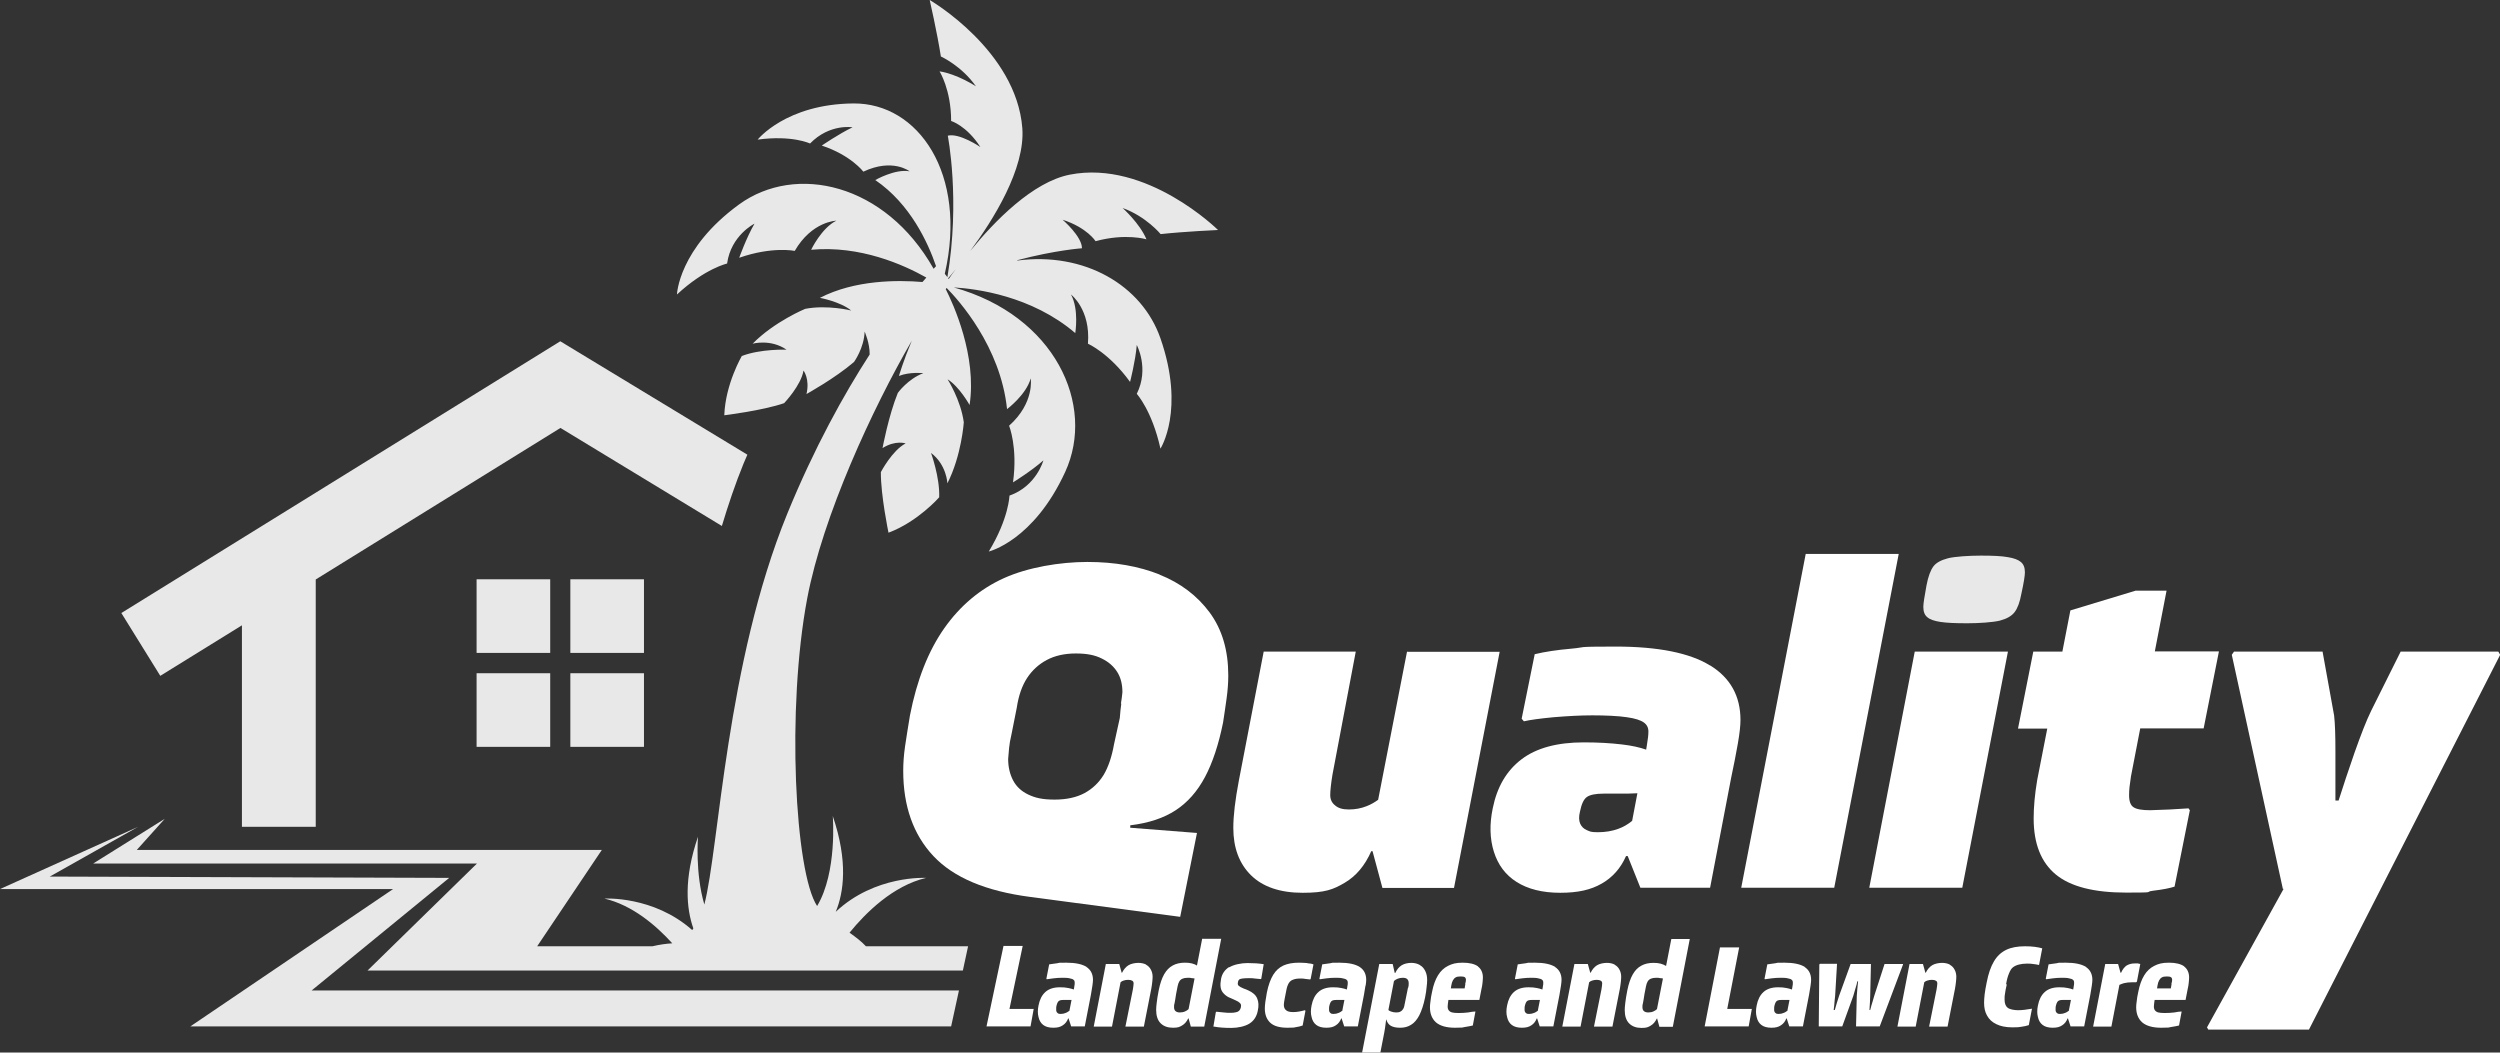 <?xml version="1.0" encoding="UTF-8"?>
<svg id="Layer_1" xmlns="http://www.w3.org/2000/svg" version="1.1" viewBox="0 0 1341.3 564.7">
  <rect x="0" y="0" width="1341.3" height="564.7" fill="#333333" stroke="none"/>
  <!-- Generator: Adobe Illustrator 29.1.0, SVG Export Plug-In . SVG Version: 2.1.0 Build 142)  -->
  <defs>
    <style>
      .st0 {
        fill: #fff;
      }

      .st1 {
        fill: #e8e8e8;
      }
    </style>
  </defs>
  <rect class="st1" x="255.7" y="310.8" width="39.5" height="39.5"/>
  <rect class="st1" x="255.7" y="361.2" width="39.5" height="39.5"/>
  <rect class="st1" x="306" y="361.2" width="39.5" height="39.5"/>
  <rect class="st1" x="306" y="310.8" width="39.5" height="39.5"/>
  <path class="st1" d="M400.9,243.9l-100.3-60.8-235.5,145.8,20.9,33.7,43.8-27.1v108.1h39.6v-132.7l131.3-81.3,86.6,52.6c3.4-11.3,7.2-22.6,11.6-33.4.7-1.7,1.4-3.3,2.1-4.9"/>
  <path class="st0" d="M622.3,308.3c-11.3-4.5-24.2-6.8-38.9-6.8s-32,2.9-44.8,8.7c-12.8,5.8-23.5,14.8-32,26.9-8.5,12.1-14.7,27.7-18.4,46.8-1,6.1-1.9,11.6-2.6,16.4-.7,4.8-1,9.2-1,13.3,0,18.9,5.4,34.2,16.2,45.7,10.8,11.5,28.1,18.8,51.8,21.9l80.6,10.7,9-45-35.8-2.8v-1.3c9.9-1.2,18-3.9,24.4-8.1,6.4-4.2,11.6-10.1,15.7-17.8,4.1-7.7,7.3-17.4,9.7-29.2.7-4.4,1.3-8.8,1.9-13,.6-4.3.9-8.4.9-12.3,0-13.5-3.3-24.7-10-33.8-6.7-9-15.6-15.8-26.9-20.3M601.6,377.5c-.3,2.2-.6,4.8-.8,7.7l-3.1,14.1c-1.2,6.8-3.1,12.3-5.6,16.5-2.6,4.2-6,7.4-10.2,9.7-4.3,2.3-9.6,3.5-16.1,3.5s-10.3-.9-14.1-2.7c-3.8-1.8-6.5-4.4-8.2-7.7-1.7-3.3-2.6-7.1-2.6-11.4.2-1.9.3-3.8.5-5.9.2-2,.6-4.5,1.3-7.4l2.8-14.1c1-6.7,2.9-12,5.6-16.1,2.7-4.1,6.2-7.3,10.5-9.6,4.3-2.3,9.5-3.5,15.6-3.5s10.3.9,13.9,2.7c3.7,1.8,6.4,4.2,8.3,7.2,1.9,3,2.8,6.6,2.8,10.9-.2,1.9-.4,3.9-.8,6.1"/>
  <path class="st0" d="M754.9,349.6l-15.5,79.5c-1.8,1.3-3.8,2.5-6.1,3.4-3,1.2-6.2,1.8-9.6,1.8s-5.7-.7-7.4-2.2c-1.8-1.4-2.6-3.3-2.6-5.5s.4-6.2,1.2-11l12.5-66h-49.4l-13.4,69.6c-1.9,10.1-2.9,18.4-2.9,25,0,10.7,3.2,19.2,9.5,25.4,6.3,6.2,15.6,9.4,27.7,9.4s16.5-1.8,22.6-5.4c6.1-3.6,10.8-9.2,14.2-16.9h.7l5.3,19.7h38.4l24.5-126.7h-49.4Z"/>
  <path class="st0" d="M917.4,357c-10.9-6.7-27.8-10.1-50.6-10.1s-15.5.4-23.5,1.1c-8,.7-14.6,1.7-19.9,3l-7,34.6,1.2,1.4c3.4-.8,8.7-1.5,16-2.2,7.3-.6,14.2-1,20.8-1s14,.3,18.4,1c4.4.6,7.4,1.6,9.1,2.8,1.7,1.2,2.5,2.8,2.5,4.9s-.3,4-.8,7.2c-.1.8-.3,1.6-.4,2.5-3.4-1.2-7.8-2.2-13.1-2.8-5.9-.7-12.7-1.1-20.4-1.1-14.2,0-25.4,3-33.4,9.1-8,6.1-13.1,14.8-15.4,26.2-1.8,8.6-1.6,16.4.6,23.4,2.2,7,6.2,12.4,12.2,16.2,6,3.8,13.8,5.8,23.4,5.8s16.4-1.6,22.2-4.9c5.8-3.3,10.2-8.2,13.1-14.8h.9l6.8,17h37.4l11.3-59c1.4-6.6,2.6-12.7,3.6-18.4,1-5.7,1.4-9.9,1.4-12.6,0-12.8-5.4-22.6-16.3-29.3M875.7,440.4c-2.2,1.8-4.7,3.3-7.5,4.3-3.3,1.2-6.9,1.8-10.9,1.8s-4.2-.4-5.9-1.1c-1.7-.7-2.9-1.9-3.6-3.5-.7-1.6-.8-3.8-.1-6.5.8-4,2-6.6,3.7-7.8,1.7-1.2,4.7-1.8,9-1.8h10c1.7,0,4.4,0,8.1-.2l-2.8,14.7Z"/>
  <polygon class="st0" points="968.8 297.2 934.2 476.3 984.1 476.3 1018.7 297.2 968.8 297.2"/>
  <path class="st1" d="M1086.4,307.1c0-2.6-.7-4.4-2.2-5.6-1.4-1.2-3.8-2.1-7.1-2.6-3.3-.6-8-.8-14.3-.8s-13.9.5-17.6,1.4c-3.8,1-6.4,2.4-7.9,4.4-1.5,2-2.8,5.4-3.7,10.2-1.1,5.9-1.7,9.8-1.7,11.5,0,2.6.7,4.4,2.2,5.6,1.4,1.2,3.8,2,7.1,2.5,3.3.5,8,.7,14.3.7s13.6-.5,17.4-1.4c3.8-1,6.4-2.5,8-4.6,1.6-2.1,2.8-5.4,3.6-9.8,1.3-5.9,1.9-9.8,1.9-11.5"/>
  <polygon class="st0" points="1002.9 476.3 1052.8 476.3 1077.3 349.6 1027.3 349.6 1002.9 476.3"/>
  <path class="st0" d="M1148.2,390.8h34.1l8.2-41.3h-34.4l6.3-32.6h-16.6l-35,10.6-4.3,22.1h-15.6l-8.2,41.3h15.7l-5.4,27.6c-1.3,7.7-1.9,14.6-1.9,20.6,0,13.6,4,23.6,11.9,30.1,7.9,6.5,20.5,9.7,37.8,9.7s9.1-.3,14.3-1c5.2-.6,9.1-1.4,11.6-2.2l8.2-41-.7-1c-6.6.5-13.4.8-20.6,1-4.3,0-7.3-.5-8.9-1.6-1.6-1-2.4-3.2-2.4-6.4s.3-5.4,1-10.1l5-25.9Z"/>
  <path class="st0" d="M1340.3,349.6h-52.3l-15.8,31.7c-2.6,5.3-5.5,12.8-8.9,22.4-3.4,9.7-6.2,18.3-8.6,25.8h-1.7v-26c0-8.9-.2-15.4-.7-19.6l-6.2-34.3h-47.5l-1.2,1.7,27.4,125.6h.4s-41.1,74.3-41.1,74.3l.7,1.2h54l102.6-201.1-1-1.7Z"/>
  <polygon class="st0" points="548.7 507.5 538.4 507.5 529.3 550.6 529.2 550.7 529.3 550.7 539.6 550.7 552.9 550.7 554.6 541.3 541.6 541.3 548.7 507.5"/>
  <path class="st0" d="M583,518.8c-2.3-1.5-6-2.3-10.9-2.3s-3.2,0-4.9.3c-1.7.2-3.1.4-4.3.6l-1.5,7.7.2.3c.8-.1,1.9-.3,3.6-.5,1.6-.2,3.2-.3,4.6-.3s3.1,0,4.1.3c1,.2,1.7.4,2.1.8.4.3.6.8.6,1.5s0,1.1-.2,2c0,.5-.2,1-.3,1.7-.8-.3-1.8-.6-2.9-.8-1.3-.3-2.8-.4-4.5-.4-3.3,0-5.9.8-7.8,2.5-1.9,1.7-3.1,4.1-3.7,7.2-.5,2.4-.5,4.5,0,6.3.4,1.8,1.2,3.2,2.5,4.2,1.3,1,3.1,1.5,5.4,1.5s3.8-.4,5.1-1.3c1.3-.8,2.3-2.1,2.9-3.7h.2l1.4,4.3h7.3l3.3-17c.3-1.9.6-3.5.8-4.9.2-1.4.3-2.4.3-3.1,0-3.1-1.2-5.4-3.5-6.9M574,542.1c-.7.5-1.3,1-2.1,1.3-.9.4-1.8.6-2.8.6s-1.2-.1-1.6-.4c-.4-.3-.7-.7-.8-1.2-.1-.6,0-1.3,0-2.2.3-1.5.7-2.5,1.2-3,.5-.5,1.4-.7,2.5-.7s1.9,0,2.5,0c.5,0,1.1,0,2,0l-1.1,5.6Z"/>
  <path class="st0" d="M614.9,517.5c-1.2-.6-2.6-.9-4.2-.9s-3.9.4-5.3,1.3c-1.4.9-2.5,2.2-3.4,4h-.2l-1.3-4.7h-7.2l-6.5,33.6h9.8l4.6-23.8c.4-.4,1-.7,1.6-.9.8-.3,1.7-.4,2.6-.4s1.6.2,2.1.5c.5.3.7.8.7,1.5,0,.7-.2,1.8-.4,3.2l-4,19.9h9.9l4-20.4c.2-1.3.4-2.4.5-3.5.1-1.1.2-2,.2-2.8,0-1.4-.3-2.7-.9-3.8-.6-1.2-1.5-2.1-2.6-2.7"/>
  <path class="st0" d="M645,503.6l-2.8,14.4h-.1c-.7-.5-1.6-.8-2.6-1.1-1.1-.3-2.4-.4-3.8-.4-2.5,0-4.7.5-6.5,1.5-1.9,1-3.4,2.6-4.6,4.7-1.2,2.1-2.2,5-2.9,8.5-.6,2.9-.9,5.2-1.1,6.8-.2,1.6-.3,2.9-.3,3.8,0,3.2.8,5.6,2.4,7.2,1.6,1.6,3.8,2.4,6.6,2.4s3.5-.4,4.9-1.2c1.4-.8,2.5-2.1,3.3-3.8h.2l1.2,4.4h7.2l9.1-47.1h-9.9ZM637.7,541.4c-.5.5-1.1.9-1.8,1.2-.8.4-1.8.6-2.9.6s-1.9-.3-2.4-.8c-.5-.5-.7-1.2-.7-2.1s0-1.1.3-2.2c.2-1.1.5-2.6.8-4.8l.8-4.1c.2-1.1.5-1.9.9-2.6.4-.7,1-1.2,1.7-1.5.7-.3,1.6-.5,2.8-.5s1.5,0,2.2.2c.6,0,1.1.1,1.5.2l-3.2,16.4Z"/>
  <path class="st0" d="M659.5,518.8c-2.4,1.5-3.9,3.7-4.4,6.5-.3,1.7-.4,3.1-.2,4.4.2,1.3.7,2.4,1.7,3.4.9,1,2.2,1.9,3.9,2.5,1.8.8,3.1,1.4,3.8,1.8.7.5,1.2.9,1.4,1.4.2.4.2,1.1,0,1.9-.2.7-.5,1.2-.9,1.6-.4.4-1,.7-1.7.8-.7.2-1.6.3-2.8.3s-2.4,0-3.8-.2c-1.4-.1-2.7-.3-3.9-.4l-.3.3-1.3,7.7h.4c2.6.5,5.7.7,9.2.7s7.3-.8,9.7-2.3c2.4-1.5,3.9-3.8,4.5-6.8.6-2.6.5-4.9-.3-6.7-.7-1.8-2.4-3.3-4.9-4.4-1.9-.7-3.2-1.3-4-1.7-.8-.4-1.2-.8-1.4-1.2-.1-.4-.2-.8,0-1.4,0-.6.3-1.1.6-1.4.3-.3.9-.5,1.7-.6.8-.1,2-.2,3.5-.2s2.1,0,3.3.2c1.2.1,2.2.2,3.1.3l.3-.2,1.3-7.8c-2.5-.4-5.4-.6-8.7-.6s-7.4.8-9.8,2.3"/>
  <path class="st0" d="M701.3,516.7c-1.5-.1-2.9-.2-4.4-.2-3.3,0-6,.5-8.3,1.5-2.2,1-4.1,2.7-5.5,5-1.4,2.3-2.6,5.5-3.4,9.5-.7,3.8-1.1,6.6-1.1,8.6,0,3.3,1,5.8,2.9,7.6,1.9,1.8,5,2.7,9.2,2.7s3.1-.1,4.5-.3c1.4-.2,2.6-.5,3.7-.9l1.5-7.9-.3-.3c-2.2.6-4.3,1-6.2,1s-3.1-.3-3.9-1c-.8-.6-1.2-1.6-1.2-2.9,0-.8.2-1.8.4-3l1-5.1c.3-1.6.8-2.8,1.3-3.6.5-.8,1.3-1.5,2.3-1.8,1-.4,2.2-.6,3.7-.6s1.9,0,2.8.2c.9.1,1.8.2,2.6.3l.3-.3,1.5-7.8c-.7-.3-1.7-.5-3.2-.6"/>
  <path class="st0" d="M732.7,528.8c.2-1.4.3-2.4.3-3.1,0-3.1-1.2-5.4-3.5-6.9-2.3-1.5-6-2.3-10.9-2.3s-3.2,0-4.9.3c-1.7.2-3.1.4-4.3.6l-1.5,7.7.2.3c.8-.1,1.9-.3,3.6-.5,1.6-.2,3.2-.3,4.6-.3s3.1,0,4.1.3c1,.2,1.7.4,2.1.8.4.3.6.8.6,1.5s0,1.1-.2,2c0,.5-.2,1-.3,1.7-.8-.3-1.8-.6-2.9-.8-1.3-.3-2.8-.4-4.5-.4-3.3,0-5.9.8-7.8,2.5-1.9,1.7-3.1,4.1-3.7,7.2-.5,2.4-.5,4.5,0,6.3.4,1.8,1.2,3.2,2.5,4.2,1.3,1,3.1,1.5,5.4,1.5s3.8-.4,5.1-1.3c1.3-.8,2.3-2.1,2.9-3.7h.2l1.4,4.3h7.3l3.3-17c.3-1.9.6-3.5.8-4.9M720.4,542.1c-.7.5-1.3,1-2.1,1.3-.9.4-1.8.6-2.8.6s-1.2-.1-1.6-.4c-.4-.3-.7-.7-.8-1.2-.1-.5,0-1.3,0-2.2.3-1.5.7-2.5,1.2-3,.5-.5,1.4-.7,2.5-.7s1.9,0,2.5,0c.5,0,1.1,0,2,0l-1.1,5.6Z"/>
  <path class="st0" d="M761.7,517.7c-1.2-.7-2.8-1.1-4.5-1.1s-3.8.4-5.2,1.3c-1.4.9-2.5,2.2-3.4,4.1h-.3l-1.1-4.8h-7.2l-9.2,47.5h9.8l2.1-10.8c.1-.8.3-1.6.4-2.4.2-1.6.4-3.1.6-4.5h0s.1,0,.1,0c.4,1.5,1.2,2.6,2.3,3.3,1.2.7,2.8,1.1,5.1,1.1s4.2-.5,5.9-1.6c1.7-1,3.2-2.8,4.4-5.1,1.2-2.4,2.3-5.6,3.1-9.6.4-2.1.7-3.9.8-5.4.2-1.5.3-2.8.3-3.9,0-1.8-.3-3.4-1-4.8-.7-1.4-1.6-2.5-2.9-3.2M755.4,530l-1.7,8.4c-.2,1.2-.4,2.1-.8,2.8-.4.7-.9,1.2-1.5,1.5-.6.4-1.4.5-2.4.5s-1.8-.2-2.7-.5c-.6-.2-1.1-.5-1.4-.8l3-15.6c.6-.5,1.2-.9,2-1.2.8-.3,1.7-.5,2.7-.5s1.9.2,2.4.7c.5.5.8,1.2.8,2.2s0,1.5-.3,2.5"/>
  <path class="st0" d="M793,518.5c-1.8-1.3-4.5-2-8.2-2s-5.7.6-7.9,1.7c-2.2,1.1-4,2.8-5.4,5.1-1.4,2.3-2.5,5.3-3.2,9-.4,1.9-.7,3.5-.8,4.8-.2,1.3-.3,2.4-.3,3.3,0,3.5,1.1,6.2,3.2,8.1,2.2,1.9,5.6,2.9,10.2,2.9s3.7-.1,5.4-.4c1.7-.3,3.1-.5,4.2-.8l1.4-7.5h-.1c-1,0-2.3.2-3.8.5-1.6.2-3.3.3-5.1.3s-2.6-.1-3.5-.3c-.8-.2-1.4-.6-1.8-1.1-.4-.5-.6-1.2-.6-2.1s.2-2,.4-3.5h16.6l1.1-5.7c.3-1.2.5-2.4.6-3.5.1-1.1.2-2.1.2-2.9,0-2.5-.9-4.5-2.6-5.8M786.2,527.9l-.4,2.4h-7.4l.2-1.3c.2-1.3.5-2.3.9-3,.4-.7.9-1.3,1.5-1.6.6-.4,1.5-.5,2.5-.5h.4c.9,0,1.5.1,2,.4.4.3.6.8.6,1.4s-.1,1.1-.4,2.2"/>
  <path class="st0" d="M834.4,518.8c-2.3-1.5-6-2.3-10.9-2.3s-3.2,0-4.9.3c-1.7.2-3.1.4-4.3.6l-1.5,7.7.2.3c.8-.1,1.9-.3,3.6-.5,1.6-.2,3.2-.3,4.6-.3s3.1,0,4.1.3c1,.2,1.7.4,2.1.8.4.3.6.8.6,1.5s0,1.1-.2,2c0,.5-.2,1-.3,1.7-.8-.3-1.8-.6-2.9-.8-1.3-.3-2.8-.4-4.5-.4-3.3,0-5.9.8-7.8,2.5-1.9,1.7-3.1,4.1-3.7,7.2-.5,2.4-.5,4.5,0,6.3.4,1.8,1.2,3.2,2.5,4.2,1.3,1,3.1,1.5,5.4,1.5s3.8-.4,5.1-1.3c1.3-.8,2.3-2.1,2.9-3.7h.2l1.4,4.3h7.3l3.3-17c.3-1.9.6-3.5.8-4.9.2-1.4.3-2.4.3-3.1,0-3.1-1.2-5.4-3.5-6.9M825.3,542.1c-.7.5-1.3,1-2.1,1.3-.9.4-1.8.6-2.8.6s-1.2-.1-1.6-.4c-.4-.3-.7-.7-.8-1.2-.1-.6,0-1.3,0-2.2.3-1.5.7-2.5,1.2-3,.5-.5,1.4-.7,2.5-.7s1.9,0,2.5,0c.5,0,1.1,0,2,0l-1.1,5.6Z"/>
  <path class="st0" d="M866.3,517.5c-1.2-.6-2.6-.9-4.2-.9s-3.9.4-5.3,1.3c-1.4.9-2.5,2.2-3.4,4h-.2l-1.3-4.7h-7.2l-6.5,33.6h9.8l4.6-23.8c.4-.4,1-.7,1.6-.9.8-.3,1.7-.4,2.6-.4s1.6.2,2.1.5c.5.3.7.8.7,1.5,0,.7-.2,1.8-.4,3.2l-4,19.9h9.9l4-20.4c.2-1.3.4-2.4.5-3.5.1-1.1.2-2,.2-2.8,0-1.4-.3-2.7-.9-3.8-.6-1.2-1.5-2.1-2.6-2.7"/>
  <path class="st0" d="M893.6,518.1h-.1c-.7-.5-1.6-.8-2.6-1.1-1.1-.3-2.4-.4-3.8-.4-2.5,0-4.7.5-6.5,1.5-1.9,1-3.4,2.6-4.6,4.7-1.2,2.1-2.2,5-2.9,8.5-.6,2.9-.9,5.2-1.1,6.8-.2,1.6-.3,2.9-.3,3.8,0,3.2.8,5.6,2.4,7.2,1.6,1.6,3.8,2.4,6.6,2.4s3.5-.4,4.9-1.2c1.4-.8,2.5-2.1,3.3-3.8h.2l1.2,4.4h7.2l9.1-47.1h-9.9l-2.8,14.4ZM889,541.4c-.5.5-1.1.9-1.8,1.2-.8.4-1.8.6-2.9.6s-1.9-.3-2.4-.8c-.5-.5-.7-1.2-.7-2.1s0-1.1.3-2.2c.2-1.1.5-2.6.8-4.8l.8-4.1c.2-1.1.5-1.9.9-2.6.4-.7,1-1.2,1.7-1.5.7-.3,1.6-.5,2.8-.5s1.5,0,2.2.2c.6,0,1.1.1,1.5.2l-3.2,16.4Z"/>
  <polygon class="st0" points="933.1 508.3 922.8 508.3 914.6 550.6 914.5 550.7 914.5 550.7 924.8 550.7 938.2 550.7 939.9 541.3 926.7 541.3 933.1 508.3"/>
  <path class="st0" d="M968.3,518.8c-2.3-1.5-6-2.3-10.9-2.3s-3.2,0-4.9.3c-1.7.2-3.1.4-4.3.6l-1.5,7.7.2.3c.8-.1,1.9-.3,3.6-.5,1.6-.2,3.2-.3,4.6-.3s3.1,0,4.1.3c1,.2,1.7.4,2.1.8.4.3.6.8.6,1.5s0,1.1-.2,2c0,.5-.2,1-.3,1.7-.8-.3-1.8-.6-2.9-.8-1.3-.3-2.8-.4-4.5-.4-3.3,0-5.9.8-7.8,2.5-1.9,1.7-3.1,4.1-3.7,7.2-.5,2.4-.5,4.5,0,6.3.4,1.8,1.2,3.2,2.5,4.2,1.3,1,3.1,1.5,5.4,1.5s3.8-.4,5.1-1.3c1.3-.8,2.3-2.1,2.9-3.7h.2l1.4,4.3h7.3l3.3-17c.3-1.9.6-3.5.8-4.9s.3-2.4.3-3.1c0-3.1-1.2-5.4-3.5-6.9M959.2,542.1c-.7.5-1.3,1-2.1,1.3-.9.4-1.8.6-2.8.6s-1.2-.1-1.6-.4c-.4-.3-.7-.7-.8-1.2-.1-.5,0-1.3,0-2.2.3-1.5.7-2.5,1.2-3,.5-.5,1.4-.7,2.5-.7s1.9,0,2.5,0c.5,0,1.1,0,2,0l-1.1,5.6Z"/>
  <path class="st0" d="M1021,517.2h-9.9l-5.5,17c-.3,1-.6,2-.9,3.1-.5,1.5-.9,3.1-1.3,4.6h-.4c.2-3.3.4-5.8.4-7.6l.4-17.1h-10.9l-6.2,17.1c-.4,1.4-.8,2.6-1.2,3.8s-.7,2.5-1.1,3.8h-.6c.2-1.6.4-3.2.5-4.9l.3-2.9,1-17h-9.2l-.3.4-.3,33.2h12.6l5.9-16.3c.3-.9.6-2.2,1.1-3.8.5-1.6.9-2.9,1.1-4.1h.4c-.1,1.1-.3,2.5-.4,4-.1,1.5-.2,2.8-.3,3.8l-.4,16.4h12.7l12.5-33.2v-.4Z"/>
  <path class="st0" d="M1046.1,517.5c-1.2-.6-2.6-.9-4.2-.9s-3.9.4-5.3,1.3c-1.4.9-2.5,2.2-3.4,4h-.2l-1.3-4.7h-7.2l-6.5,33.6h9.8l4.6-23.8c.4-.4,1-.7,1.6-.9.8-.3,1.7-.4,2.6-.4s1.6.2,2.1.5c.5.3.7.8.7,1.5,0,.7-.2,1.8-.4,3.2l-4,19.9h9.9l4-20.4c.2-1.3.4-2.4.5-3.5.1-1.1.2-2,.2-2.8,0-1.4-.3-2.7-.9-3.8-.6-1.2-1.5-2.1-2.6-2.7"/>
  <path class="st0" d="M1076.3,528.1c.4-2.4.9-4.3,1.6-5.9.6-1.5,1.3-2.7,2.2-3.3.8-.6,1.9-1.1,3.1-1.4,1.2-.3,2.6-.5,4.2-.5s2.2,0,3.3.2c1.1.1,2.2.3,3.1.5h.2c0-.1,1.7-8.9,1.7-8.9-1.1-.3-2.4-.6-4-.8-1.6-.2-3.3-.3-5.2-.3-4,0-7.4.6-10.1,1.9-2.7,1.3-4.9,3.3-6.6,6.2-1.7,2.8-3,6.6-3.9,11.3-.5,2.5-.9,4.6-1.1,6.4-.2,1.8-.3,3.3-.3,4.5,0,2.7.5,5,1.6,6.9,1.1,2,2.7,3.5,5,4.6,2.2,1.1,5.1,1.7,8.6,1.7s3.1-.1,4.7-.3c1.6-.2,2.9-.5,4.1-.9l1.7-8.8h-.1c-2.8.5-5.3.8-7.3.8s-4.5-.4-5.6-1.3c-1.2-.9-1.7-2.4-1.7-4.4s0-1.7.2-3c.1-1.2.5-3,1-5.2"/>
  <path class="st0" d="M1119.2,518.8c-2.3-1.5-6-2.3-10.9-2.3s-3.2,0-4.9.3c-1.7.2-3.1.4-4.3.6l-1.5,7.7.2.3c.8-.1,1.9-.3,3.6-.5,1.6-.2,3.2-.3,4.6-.3s3.1,0,4.1.3c1,.2,1.7.4,2.1.8.4.3.6.8.6,1.5s0,1.1-.2,2c0,.5-.2,1-.3,1.7-.8-.3-1.8-.6-2.9-.8-1.3-.3-2.8-.4-4.5-.4-3.3,0-5.9.8-7.8,2.5-1.9,1.7-3.1,4.1-3.7,7.2-.5,2.4-.5,4.5,0,6.3.4,1.8,1.2,3.2,2.5,4.2,1.3,1,3.1,1.5,5.4,1.5s3.8-.4,5.1-1.3c1.3-.8,2.3-2.1,2.9-3.7h.2l1.4,4.3h7.3l3.3-17c.3-1.9.6-3.5.8-4.9.2-1.4.3-2.4.3-3.1,0-3.1-1.2-5.4-3.5-6.9M1110.2,542.1c-.7.5-1.3,1-2.1,1.3-.9.4-1.8.6-2.8.6s-1.2-.1-1.6-.4c-.4-.3-.7-.7-.8-1.2-.1-.6,0-1.3,0-2.2.3-1.5.7-2.5,1.2-3,.5-.5,1.4-.7,2.5-.7s1.9,0,2.5,0c.5,0,1.1,0,2,0l-1.1,5.6Z"/>
  <path class="st0" d="M1146.5,526.7l1.8-9.5c-.3-.1-.8-.2-1.3-.3-.5,0-1.1,0-1.7,0-1.7,0-3.1.4-4.3,1.1-1.2.8-2.2,2.1-3,3.9h-.3l-1.3-4.7h-6.9l-6.5,33.6h9.8l4.3-22.4c.8-.4,1.6-.6,2.4-.9,1.2-.3,2.8-.5,4.6-.5s1.4,0,2,0l.3-.3Z"/>
  <path class="st0" d="M1171.9,518.5c-1.8-1.3-4.5-2-8.2-2s-5.7.6-7.9,1.7c-2.2,1.1-4,2.8-5.4,5.1-1.4,2.3-2.5,5.3-3.2,9-.4,1.9-.7,3.5-.8,4.8-.2,1.3-.3,2.4-.3,3.3,0,3.5,1.1,6.2,3.2,8.1,2.2,1.9,5.6,2.9,10.2,2.9s3.7-.1,5.4-.4c1.7-.3,3.1-.5,4.2-.8l1.4-7.5h-.1c-1,0-2.3.2-3.8.5-1.6.2-3.3.3-5.1.3s-2.6-.1-3.5-.3c-.8-.2-1.4-.6-1.8-1.1s-.6-1.2-.6-2.1.2-2,.4-3.5h16.6l1.1-5.7c.3-1.2.5-2.4.6-3.5.1-1.1.2-2.1.2-2.9,0-2.5-.9-4.5-2.6-5.8M1165.1,527.9l-.4,2.4h-7.4l.2-1.3c.2-1.3.5-2.3.9-3,.4-.7.9-1.3,1.5-1.6.6-.4,1.5-.5,2.5-.5h.4c.9,0,1.5.1,2,.4.4.3.6.8.6,1.4s-.1,1.1-.4,2.2"/>
  <polygon class="st1" points="510.3 550.7 514.5 531.4 167.2 531.4 241 471 26.7 470.3 74.1 443.6 0 477 210.9 477 102.1 550.7 510.3 550.7"/>
  <path class="st1" d="M545.8,139.6c20.4-5.4,34.7-6.4,34.7-6.4,0-6.4-10.4-15.3-10.4-15.3,13.1,4.2,17.7,11.5,17.7,11.5,16.2-4.4,27.3-1,27.3-1-3.6-8.6-12.8-16.8-12.8-16.8,12.6,4.5,20.4,14,20.4,14,12.9-1.4,30.8-2.2,30.8-2.2,0,0-38.2-37.8-79.5-29.7-19.9,3.9-40.4,24.9-53.5,41,12.4-16.7,29.6-44.2,28-65.9C545.3,27,498.8,0,498.8,0c0,0,4,17.5,6,30.3,0,0,11.1,5,18.8,16,0,0-10.3-6.7-19.5-8,0,0,6.2,9.8,6.2,26.6,0,0,8.3,2.5,15.7,14,0,0-11.3-7.7-17.5-6.1,0,0,6.8,34.3-.2,75.9l-1.4-1.8c12.3-53.7-14.3-91.7-49-91.4-36.2.3-51.4,19.4-51.4,19.4,18.6-2.5,28.1,2.1,28.1,2.1,10.5-10.8,22.8-8.7,22.8-8.7-7.3,3.5-16.5,9.8-16.5,9.8,15.7,5.2,22.3,14,22.3,14,15.7-7.4,24.8-.2,24.8-.2-7.8-1.4-18.4,4.7-18.4,4.7,18.8,12.8,28.3,33.6,32.6,46.2-.3.4-.8.8-1.3,1.4-25.9-45.9-74-56.6-104.4-34.5-32.5,23.7-33.3,48.3-33.3,48.3,15.1-14,26.9-16.6,26.9-16.6,2.1-15.2,14.7-21.4,14.7-21.4-4.3,7.4-8.2,18.3-8.2,18.3,17.7-6.2,29.8-3.7,29.8-3.7,9.2-15.9,22.3-16.2,22.3-16.2-8,4-13.5,15.6-13.5,15.6,26.3-2.4,49.5,8,61.8,14.9-.6.7-1.3,1.6-2.1,2.4-13.2-1.1-36.2-1.2-55,8.5,0,0,10.9,2,16.8,6.8,0,0-12.8-3.2-24.7-.9,0,0-16.5,6.8-28.2,18.7,0,0,9.6-2.7,18.2,3.2,0,0-13.9-.5-24,3.4,0,0-8.8,15-9.4,31.8,0,0,20.5-2.5,32.1-6.5,0,0,9.1-9.5,10.4-17.5,0,0,3.5,4.5,1.6,12.6,0,0,15.4-8.5,25.5-17.2,0,0,5.4-7.4,5.7-16.3,0,0,2.8,6.2,2.7,12.3-13.9,21.5-29.7,50-44.2,85.4-32.9,80.6-36.5,178.9-44.5,209.7-5-17-3.4-36.4-3.4-36.4-7.8,22.7-6.2,38.7-2.5,49.2-.2.3-.4.6-.6.9-20.8-18.5-47.1-16.9-47.1-16.9,14.9,3.5,27.6,14.3,36.4,24-3.3.2-6.9.7-10.7,1.6h-61.8l34.7-51.7H73.4l15-16.7-38.4,24h205.9l-58.7,57.4h319.4l2.8-13h-54.8c-2.2-2.4-5.3-4.8-8.8-7.3,8.7-10.7,23.3-25.2,41.1-29.4,0,0-27.5-1.6-48.5,18.2,4.3-10.4,6.7-27-1.6-51.4,0,0,2.5,30.1-8.4,48.3-11.9-18-16.5-105.8-5.3-165.1,8.4-44.3,34.9-101.6,56.1-138.2-4.5,10.7-6.9,18.9-6.9,18.9,5.8-2.3,13.1-1.5,13.1-1.5-8.3,3.1-13.7,10.6-13.7,10.6-5,12.3-8.2,29.6-8.2,29.6,7-4.4,12.4-2.5,12.4-2.5-7.2,3.7-13.3,15.4-13.3,15.4-.1,12.4,4.1,32.5,4.1,32.5,15.8-5.9,27.2-19,27.2-19,.4-10.8-4.4-23.8-4.4-23.8,8.4,6.3,8.8,16.3,8.8,16.3,7.6-14.9,8.8-32.7,8.8-32.7-1.6-12-8.7-23.1-8.7-23.1,6.4,4,11.8,13.8,11.8,13.8,4-26.4-8.7-54.1-12.8-62.2.2-.2.3-.4.5-.6,6.3,6.4,28.9,31.3,32.4,65,0,0,10.3-7.7,12.7-16.5,0,0,2.2,13.1-11.6,25.4,0,0,4.7,11.5,2.1,30.4,0,0,9.9-6.1,16.3-11.8,0,0-3.7,13.8-18.2,18.9,0,0-.3,12.2-11.1,30,0,0,24-5.7,41-42.7,16.5-35.9-5.5-83.9-59.8-99,12.1.7,41.8,4.5,65.2,24.5,0,0,2.1-12.7-2.3-20.7,0,0,10.6,8,9.1,26.4,0,0,11.4,5,22.6,20.5,0,0,2.9-11.2,3.6-19.8,0,0,6.8,12.6,0,26.2,0,0,8.2,9,12.7,29.4,0,0,13.4-20.7,0-59.2-9.9-28.5-40.8-46.5-76.9-41.7M509,149.7l-.3-.4c.7-.8,2.2-2.5,4.1-4.9-1.5,2-2.8,3.8-3.8,5.3"/>
</svg>